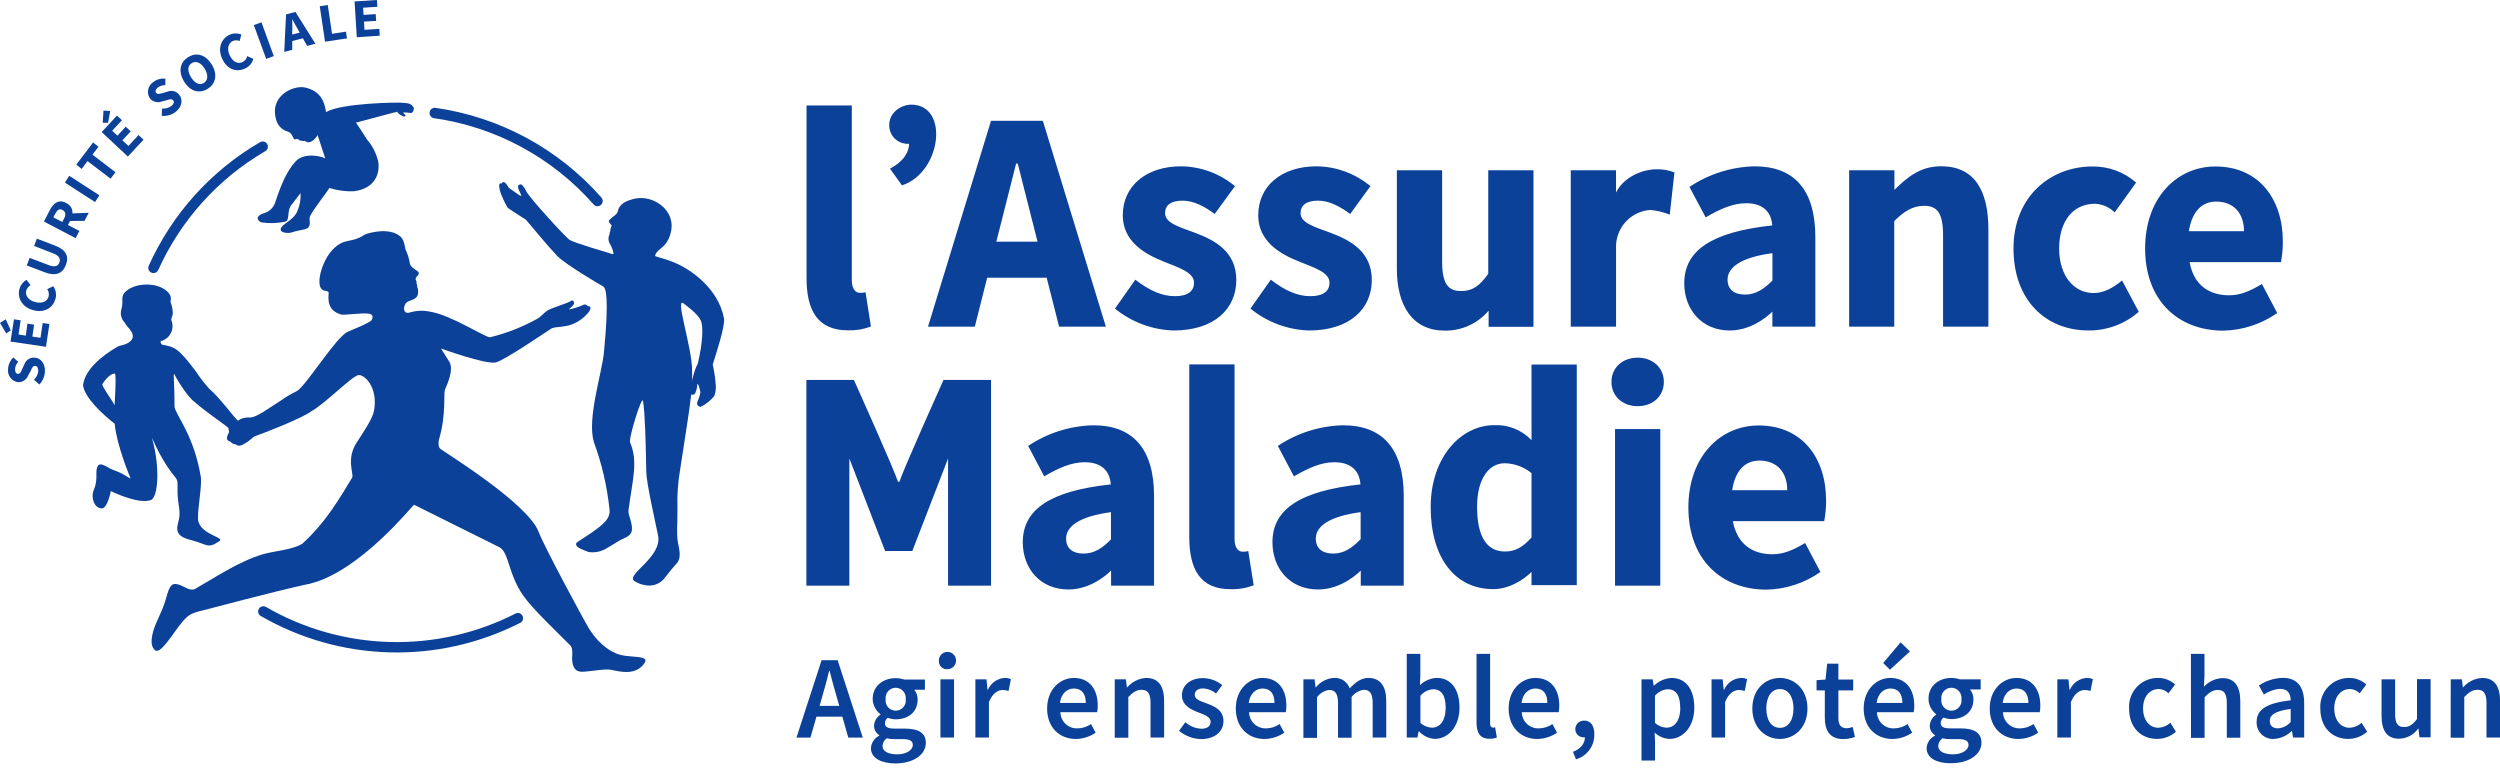 <svg width="149" height="46" viewBox="0 0 149 46" fill="none" xmlns="http://www.w3.org/2000/svg">
<path d="M70.881 32.005V21.718H73.579V32.111C73.579 32.705 73.835 32.882 74.065 32.882C74.177 32.886 74.288 32.873 74.396 32.844L74.719 34.883C74.287 35.052 73.826 35.131 73.363 35.115C71.513 35.133 70.881 33.896 70.881 32.005ZM53.604 28.714C53.845 27.96 56.233 22.644 56.233 22.644H59.067V34.906H56.505V27.327L54.373 32.841H52.754L50.622 27.327V34.906H48.06V22.644H50.894C50.894 22.644 53.282 27.96 53.522 28.714H53.604ZM75.838 32.317C75.838 30.352 77.483 29.259 81.083 28.87C81.029 28.053 80.514 27.549 79.525 27.549C78.757 27.549 78.001 27.878 77.117 28.392L76.159 26.576C77.312 25.806 78.66 25.379 80.045 25.347C82.374 25.347 83.663 26.71 83.663 29.57V34.906H81.101V34.004C81.101 34.004 80.043 35.133 78.562 35.133C76.879 35.133 75.838 33.891 75.838 32.317ZM81.093 32.155V30.524C79.174 30.781 78.421 31.391 78.421 32.098C78.421 32.7 78.826 32.993 79.466 32.993C80.107 32.993 80.601 32.643 81.08 32.147L81.093 32.155ZM60.958 32.317C60.958 30.352 62.6 29.259 66.202 28.87C66.146 28.053 65.633 27.549 64.644 27.549C63.876 27.549 63.107 27.878 62.236 28.392L61.278 26.576C62.431 25.805 63.779 25.378 65.165 25.347C67.491 25.347 68.782 26.71 68.782 29.57V34.906H66.22V34.004C66.22 34.004 65.162 35.133 63.681 35.133C62.003 35.133 60.958 33.891 60.958 32.317ZM66.213 32.155V30.524C64.293 30.781 63.54 31.391 63.54 32.098C63.54 32.7 63.943 32.993 64.586 32.993C65.229 32.993 65.733 32.643 66.213 32.147V32.155ZM91.278 21.726V26.232C90.991 25.931 90.643 25.696 90.258 25.542C89.873 25.388 89.46 25.319 89.046 25.34C87.13 25.34 85.269 27.183 85.269 30.226C85.269 33.268 86.732 35.112 88.995 35.112C90.235 35.112 91.191 34.184 91.278 34.083V34.873H93.975V21.726H91.278ZM89.697 32.87C88.651 32.87 88.034 32.044 88.034 30.213C88.034 28.436 88.803 27.61 89.674 27.61C90.259 27.619 90.825 27.827 91.278 28.199V32.034C90.734 32.646 90.271 32.87 89.697 32.87ZM96.043 22.763C96.043 21.914 96.699 21.317 97.603 21.317C98.508 21.317 99.166 21.914 99.166 22.763C99.166 23.611 98.51 24.208 97.603 24.208C96.697 24.208 96.043 23.604 96.043 22.763ZM96.256 25.573H98.954V34.906H96.256V25.573ZM100.627 30.244C100.627 27.214 102.528 25.358 104.813 25.358C107.406 25.358 108.836 27.289 108.836 29.837C108.837 30.247 108.799 30.656 108.723 31.059H103.276C103.532 32.414 104.424 33.034 105.638 33.034C106.327 33.034 106.919 32.759 107.585 32.363L108.498 34.091C107.549 34.755 106.425 35.121 105.269 35.143C102.576 35.133 100.627 33.333 100.627 30.244ZM106.52 29.215C106.52 28.186 105.941 27.451 104.862 27.451C104.011 27.451 103.419 28.035 103.238 29.215H106.52ZM48.07 16.572V6.285H50.768V16.683C50.768 17.277 51.024 17.454 51.255 17.454C51.366 17.458 51.477 17.446 51.586 17.419L51.908 19.458C51.477 19.624 51.017 19.702 50.556 19.687C48.703 19.697 48.07 18.46 48.07 16.572ZM62.382 16.552L63.123 19.471H65.91L62.154 7.201H59.064L55.308 19.471H58.098L58.836 16.552H62.382ZM59.382 14.402L60.56 9.749H60.658L61.836 14.402H59.382ZM66.453 18.393L67.665 16.67C68.49 17.31 69.254 17.652 70.015 17.652C70.817 17.652 71.165 17.336 71.165 16.848C71.165 16.233 70.263 15.955 69.326 15.577C68.211 15.135 66.917 14.376 66.917 12.833C66.917 11.097 68.296 9.912 70.394 9.912C71.567 9.925 72.701 10.343 73.604 11.095L72.395 12.753C71.749 12.272 71.114 11.959 70.478 11.959C69.781 11.959 69.438 12.236 69.438 12.702C69.438 13.299 70.291 13.527 71.232 13.877C72.385 14.314 73.684 14.98 73.684 16.688C73.684 18.396 72.385 19.697 69.945 19.697C68.671 19.658 67.444 19.2 66.453 18.393ZM74.527 18.393L75.741 16.67C76.563 17.31 77.327 17.652 78.088 17.652C78.892 17.652 79.238 17.336 79.238 16.848C79.238 16.233 78.336 15.955 77.399 15.577C76.284 15.135 74.99 14.376 74.99 12.833C74.99 11.097 76.369 9.912 78.47 9.912C79.642 9.926 80.775 10.343 81.677 11.095L80.471 12.753C79.822 12.272 79.19 11.959 78.554 11.959C77.857 11.959 77.514 12.236 77.514 12.702C77.514 13.299 78.365 13.527 79.307 13.877C80.458 14.314 81.759 14.98 81.759 16.688C81.759 18.396 80.458 19.697 78.019 19.697C76.744 19.658 75.517 19.2 74.527 18.393ZM93.617 10.146H96.315V11.473C96.827 10.444 98.077 10.076 98.713 10.091C99.083 10.076 99.453 10.14 99.797 10.279L99.517 12.794C99.15 12.645 98.762 12.55 98.367 12.514C97.827 12.547 97.318 12.781 96.939 13.169C96.561 13.557 96.339 14.072 96.317 14.615V19.471H93.617V10.146ZM110.209 10.146H112.907V11.316C113.676 10.562 114.444 9.909 115.689 9.909C117.67 9.909 118.508 11.341 118.508 13.674V19.471H115.807V14.031C115.807 12.689 115.454 12.267 114.675 12.267C113.998 12.267 113.489 12.591 112.897 13.175V19.471H110.209V10.146ZM127.849 14.808C127.849 11.781 129.75 9.922 132.036 9.922C134.628 9.922 136.058 11.856 136.058 14.402C136.06 14.812 136.022 15.221 135.945 15.623H130.501C130.744 16.979 131.649 17.599 132.863 17.599C133.552 17.599 134.144 17.323 134.81 16.927L135.722 18.655C134.774 19.32 133.65 19.686 132.494 19.707C129.801 19.697 127.849 17.897 127.849 14.808ZM133.742 13.779C133.742 12.751 133.163 12.015 132.084 12.015C131.234 12.015 130.642 12.602 130.457 13.779H133.742ZM100.381 16.884C100.381 14.916 102.023 13.823 105.625 13.435C105.569 12.617 105.057 12.113 104.068 12.113C103.299 12.113 102.53 12.442 101.659 12.957L100.691 11.141C101.844 10.369 103.192 9.943 104.578 9.912C106.904 9.912 108.195 11.275 108.195 14.134V19.471H105.633V18.571C105.633 18.571 104.575 19.697 103.094 19.697C101.434 19.697 100.381 18.455 100.381 16.884ZM105.636 16.716V15.088C103.717 15.346 102.963 15.958 102.963 16.662C102.963 17.264 103.366 17.557 104.009 17.557C104.652 17.557 105.157 17.208 105.636 16.716ZM54.317 6.236C53.758 6.236 52.997 6.663 52.997 7.455C52.995 7.602 53.022 7.748 53.077 7.884C53.132 8.02 53.213 8.144 53.316 8.248C53.42 8.351 53.542 8.434 53.678 8.489C53.813 8.545 53.958 8.573 54.104 8.572C54.13 8.573 54.157 8.573 54.183 8.572C54.155 9.384 53.415 9.858 53.043 10.05L53.756 11.048C56.11 10.287 56.599 6.252 54.317 6.236ZM88.7 10.146V16.318C88.172 17.053 87.76 17.346 87.081 17.346C86.312 17.346 85.951 16.925 85.951 15.582V10.146H83.253V16.022C83.253 18.231 84.193 19.71 86.112 19.705C86.608 19.712 87.098 19.609 87.549 19.404C88 19.198 88.4 18.895 88.721 18.517V19.478H91.395V10.146H88.7ZM124.775 17.465C123.604 17.465 122.725 16.436 122.725 14.808C122.725 13.18 123.558 12.144 124.854 12.144C125.297 12.161 125.718 12.345 126.033 12.658L127.314 10.881C126.593 10.251 125.666 9.91 124.711 9.922C122.197 9.922 120.004 11.722 120.004 14.808C120.004 17.894 121.928 19.695 124.47 19.695C125.572 19.707 126.64 19.312 127.47 18.584L126.476 16.716C125.935 17.159 125.392 17.465 124.775 17.465ZM48.967 39.348H49.923L51.422 43.962H50.558L49.859 41.505C49.713 41.017 49.577 40.492 49.444 39.986H49.415C49.287 40.5 49.159 41.014 49.008 41.505L48.301 43.962H47.468L48.967 39.348ZM48.355 42.069H50.52V42.712H48.355V42.069ZM51.908 44.586C51.918 44.43 51.969 44.279 52.057 44.148C52.144 44.018 52.264 43.914 52.405 43.846V43.818C52.307 43.757 52.227 43.672 52.172 43.57C52.117 43.469 52.09 43.354 52.093 43.239C52.102 43.109 52.141 42.983 52.208 42.871C52.274 42.759 52.365 42.664 52.474 42.593V42.565C52.334 42.46 52.219 42.324 52.139 42.167C52.058 42.011 52.015 41.838 52.011 41.662C52.011 40.868 52.654 40.418 53.376 40.418C53.551 40.417 53.724 40.446 53.889 40.502H55.124V41.107H54.493C54.624 41.272 54.694 41.477 54.691 41.688C54.691 42.46 54.109 42.871 53.379 42.871C53.219 42.87 53.061 42.838 52.913 42.779C52.86 42.816 52.816 42.865 52.787 42.923C52.758 42.981 52.743 43.045 52.743 43.11C52.743 43.306 52.884 43.424 53.302 43.424H53.917C54.742 43.424 55.18 43.681 55.18 44.28C55.18 44.962 54.465 45.502 53.338 45.502C52.523 45.489 51.908 45.191 51.908 44.586ZM54.404 44.399C54.404 44.142 54.191 44.051 53.794 44.051H53.323C53.165 44.056 53.007 44.04 52.854 44.003C52.778 44.053 52.716 44.121 52.671 44.201C52.627 44.28 52.601 44.369 52.597 44.46C52.597 44.777 52.936 44.959 53.479 44.959C54.022 44.959 54.404 44.697 54.404 44.399ZM53.981 41.662C53.991 41.578 53.982 41.492 53.956 41.411C53.931 41.33 53.888 41.255 53.832 41.192C53.775 41.128 53.706 41.077 53.629 41.043C53.551 41.008 53.468 40.99 53.383 40.99C53.298 40.99 53.214 41.008 53.137 41.043C53.059 41.077 52.99 41.128 52.934 41.192C52.877 41.255 52.835 41.33 52.809 41.411C52.783 41.492 52.775 41.578 52.785 41.662C52.772 41.749 52.778 41.837 52.802 41.92C52.827 42.004 52.868 42.081 52.925 42.147C52.982 42.213 53.052 42.266 53.131 42.302C53.21 42.339 53.296 42.357 53.383 42.357C53.47 42.357 53.555 42.339 53.634 42.302C53.713 42.266 53.783 42.213 53.84 42.147C53.897 42.081 53.939 42.004 53.963 41.92C53.988 41.837 53.994 41.749 53.981 41.662ZM55.959 39.425C55.948 39.322 55.968 39.217 56.017 39.125C56.066 39.034 56.141 38.959 56.233 38.911C56.325 38.864 56.429 38.845 56.532 38.858C56.635 38.871 56.731 38.915 56.809 38.984C56.886 39.053 56.941 39.144 56.966 39.245C56.991 39.346 56.984 39.453 56.948 39.55C56.911 39.647 56.846 39.731 56.761 39.791C56.676 39.85 56.575 39.882 56.471 39.883C56.407 39.89 56.342 39.883 56.28 39.864C56.219 39.844 56.162 39.812 56.114 39.768C56.065 39.725 56.026 39.672 56 39.613C55.973 39.554 55.959 39.49 55.959 39.425ZM56.051 40.49H56.861V43.956H56.051V40.49ZM58.132 40.49H58.795L58.857 41.109H58.88C58.965 40.914 59.101 40.745 59.273 40.621C59.446 40.497 59.649 40.422 59.861 40.405C59.995 40.398 60.128 40.423 60.251 40.477L60.11 41.181C59.995 41.145 59.876 41.126 59.756 41.125C59.482 41.125 59.149 41.315 58.941 41.842V43.956H58.132V40.49ZM62.408 42.226C62.408 41.099 63.176 40.405 63.999 40.405C64.934 40.405 65.426 41.084 65.426 42.051C65.426 42.184 65.414 42.316 65.39 42.447H63.2C63.202 42.578 63.231 42.708 63.284 42.828C63.337 42.948 63.414 43.056 63.509 43.146C63.605 43.236 63.717 43.305 63.84 43.351C63.963 43.397 64.094 43.417 64.224 43.411C64.511 43.406 64.79 43.316 65.026 43.154L65.3 43.668C64.952 43.908 64.54 44.039 64.117 44.044C63.156 44.041 62.408 43.37 62.408 42.226ZM64.714 41.894C64.714 41.359 64.475 41.035 64.004 41.035C63.602 41.035 63.235 41.338 63.176 41.894H64.714ZM66.438 40.49H67.102L67.163 40.96H67.186C67.328 40.796 67.501 40.662 67.696 40.567C67.891 40.471 68.102 40.416 68.319 40.405C69.059 40.405 69.382 40.919 69.382 41.783V43.956H68.572V41.899C68.572 41.328 68.408 41.112 68.034 41.112C67.732 41.112 67.522 41.264 67.248 41.544V43.967H66.438V40.49ZM70.271 43.558L70.647 43.043C70.91 43.281 71.247 43.418 71.601 43.432C71.977 43.432 72.154 43.254 72.154 43.015C72.154 42.724 71.78 42.596 71.411 42.454C70.957 42.285 70.443 42.022 70.443 41.444C70.443 40.865 70.924 40.415 71.698 40.415C72.116 40.421 72.521 40.567 72.846 40.832L72.474 41.331C72.262 41.151 71.996 41.045 71.719 41.03C71.37 41.03 71.206 41.194 71.206 41.413C71.206 41.685 71.555 41.791 71.929 41.927C72.395 42.102 72.918 42.326 72.918 42.974C72.918 43.568 72.449 44.049 71.578 44.049C71.1 44.036 70.64 43.863 70.271 43.558ZM73.653 42.226C73.653 41.099 74.421 40.405 75.244 40.405C76.177 40.405 76.668 41.084 76.668 42.051C76.669 42.183 76.658 42.316 76.635 42.447H74.442C74.445 42.578 74.474 42.707 74.527 42.827C74.581 42.947 74.657 43.055 74.753 43.145C74.848 43.235 74.96 43.304 75.083 43.35C75.206 43.396 75.336 43.417 75.467 43.411C75.753 43.406 76.031 43.317 76.266 43.154L76.543 43.668C76.194 43.908 75.782 44.039 75.359 44.044C74.401 44.041 73.653 43.37 73.653 42.226ZM75.959 41.894C75.959 41.359 75.723 41.035 75.252 41.035C74.849 41.035 74.496 41.338 74.424 41.894H75.959ZM77.683 40.49H78.347L78.408 40.963H78.431C78.559 40.801 78.72 40.668 78.902 40.572C79.084 40.476 79.284 40.419 79.489 40.405C79.694 40.388 79.899 40.44 80.072 40.553C80.244 40.665 80.375 40.832 80.442 41.027C80.773 40.675 81.116 40.405 81.554 40.405C82.282 40.405 82.62 40.919 82.62 41.783V43.956H81.811V41.899C81.811 41.328 81.641 41.112 81.278 41.112C81.135 41.132 80.997 41.18 80.873 41.254C80.748 41.328 80.641 41.427 80.555 41.544V43.967H79.746V41.909C79.746 41.338 79.576 41.122 79.215 41.122C79.072 41.142 78.934 41.19 78.81 41.264C78.686 41.339 78.578 41.437 78.493 41.554V43.977H77.683V40.49ZM84.578 43.591H84.549L84.48 43.956H83.842V38.972H84.652V40.258L84.629 40.834C84.899 40.576 85.253 40.423 85.626 40.402C86.489 40.402 86.986 41.097 86.986 42.164C86.986 43.352 86.281 44.039 85.513 44.039C85.155 44.016 84.82 43.856 84.578 43.591ZM86.161 42.179C86.161 41.487 85.936 41.079 85.41 41.079C85.265 41.089 85.124 41.129 84.994 41.195C84.865 41.262 84.75 41.355 84.657 41.467V43.082C84.845 43.258 85.09 43.361 85.346 43.37C85.808 43.37 86.161 42.964 86.161 42.177V42.179ZM88.001 43.064V38.972H88.81V43.108C88.81 43.306 88.9 43.365 88.984 43.365C89.027 43.366 89.069 43.361 89.11 43.349L89.213 43.956C89.076 44.008 88.931 44.033 88.785 44.028C88.211 44.041 88.001 43.668 88.001 43.064ZM89.915 42.226C89.915 41.099 90.683 40.405 91.506 40.405C92.441 40.405 92.933 41.084 92.933 42.051C92.933 42.184 92.921 42.316 92.897 42.447H90.699C90.701 42.578 90.73 42.708 90.783 42.828C90.836 42.948 90.913 43.056 91.008 43.146C91.104 43.236 91.216 43.305 91.339 43.351C91.462 43.397 91.593 43.417 91.723 43.411C92.01 43.406 92.289 43.316 92.525 43.154L92.799 43.668C92.451 43.908 92.039 44.039 91.616 44.044C90.663 44.041 89.915 43.37 89.915 42.226ZM92.221 41.894C92.221 41.359 91.985 41.035 91.513 41.035C91.111 41.035 90.745 41.338 90.686 41.894H92.221ZM94.426 42.948C94.358 42.944 94.29 42.954 94.225 42.978C94.161 43.001 94.102 43.037 94.051 43.083C94.001 43.13 93.96 43.186 93.932 43.248C93.903 43.311 93.888 43.379 93.886 43.447C93.885 43.514 93.898 43.581 93.924 43.643C93.949 43.705 93.987 43.761 94.035 43.807C94.083 43.854 94.14 43.89 94.203 43.914C94.265 43.938 94.332 43.949 94.398 43.946H94.46C94.46 44.316 94.204 44.633 93.75 44.808L93.927 45.255C94.244 45.165 94.523 44.973 94.721 44.708C94.919 44.443 95.024 44.12 95.021 43.789C95.031 43.254 94.811 42.948 94.426 42.948ZM97.834 40.49H98.498L98.559 40.86H98.582C98.865 40.59 99.233 40.429 99.622 40.405C100.486 40.405 100.98 41.099 100.98 42.169C100.98 43.355 100.273 44.041 99.507 44.041C99.175 44.026 98.859 43.891 98.618 43.661L98.641 44.234V45.327H97.832L97.834 40.49ZM100.14 42.179C100.14 41.487 99.915 41.079 99.389 41.079C99.244 41.09 99.103 41.13 98.974 41.196C98.844 41.263 98.729 41.355 98.636 41.467V43.082C98.825 43.258 99.07 43.36 99.328 43.37C99.797 43.37 100.148 42.964 100.148 42.177L100.14 42.179ZM102.008 40.49H102.671L102.733 41.109H102.756C102.841 40.914 102.977 40.745 103.15 40.621C103.323 40.498 103.525 40.423 103.737 40.405C103.871 40.398 104.004 40.423 104.127 40.477L103.986 41.181C103.871 41.145 103.752 41.126 103.632 41.125C103.358 41.125 103.025 41.315 102.817 41.842V43.956H102.008V40.49ZM104.439 42.226C104.439 41.071 105.221 40.405 106.081 40.405C106.942 40.405 107.724 41.071 107.724 42.226C107.724 43.38 106.942 44.041 106.081 44.041C105.221 44.041 104.439 43.375 104.439 42.226ZM106.891 42.226C106.891 41.531 106.586 41.068 106.081 41.068C105.577 41.068 105.272 41.531 105.272 42.226C105.272 42.92 105.574 43.378 106.081 43.378C106.589 43.378 106.891 42.92 106.891 42.226ZM108.759 42.789V41.148H108.267V40.538L108.802 40.5L108.897 39.556H109.568V40.5H110.45V41.148H109.568V42.797C109.568 43.205 109.727 43.403 110.058 43.403C110.182 43.398 110.304 43.372 110.419 43.326L110.555 43.923C110.329 44.005 110.091 44.048 109.85 44.051C109.054 44.041 108.759 43.535 108.759 42.789ZM111.075 42.226C111.075 41.099 111.844 40.405 112.666 40.405C113.599 40.405 114.091 41.084 114.091 42.051C114.092 42.184 114.08 42.316 114.055 42.447H111.864C111.867 42.578 111.896 42.708 111.949 42.828C112.002 42.948 112.079 43.056 112.174 43.146C112.27 43.236 112.382 43.305 112.505 43.351C112.628 43.397 112.758 43.417 112.889 43.411C113.176 43.406 113.455 43.317 113.691 43.154L113.968 43.668C113.619 43.908 113.207 44.039 112.784 44.044C111.823 44.041 111.075 43.37 111.075 42.226ZM113.381 41.894C113.381 41.359 113.145 41.035 112.671 41.035C112.272 41.035 111.915 41.338 111.846 41.894H113.381ZM112.238 39.515L113.276 38.283L113.834 38.823L112.643 39.916L112.238 39.515ZM114.826 44.586C114.836 44.43 114.888 44.278 114.976 44.148C115.064 44.018 115.184 43.914 115.326 43.846V43.818C115.227 43.757 115.146 43.672 115.091 43.571C115.036 43.469 115.009 43.354 115.013 43.239C115.022 43.109 115.062 42.983 115.128 42.871C115.194 42.759 115.285 42.664 115.395 42.593V42.565C115.254 42.458 115.139 42.319 115.06 42.161C114.981 42.002 114.94 41.827 114.939 41.65C114.939 40.855 115.579 40.405 116.302 40.405C116.476 40.405 116.649 40.434 116.814 40.49H118.049V41.094H117.419C117.549 41.259 117.619 41.464 117.616 41.675C117.616 42.447 117.034 42.858 116.302 42.858C116.142 42.856 115.984 42.825 115.835 42.766C115.783 42.803 115.74 42.853 115.711 42.911C115.681 42.969 115.666 43.033 115.666 43.097C115.666 43.293 115.807 43.411 116.227 43.411H116.832C117.657 43.411 118.095 43.668 118.095 44.267C118.095 44.949 117.38 45.489 116.253 45.489C115.441 45.489 114.826 45.191 114.826 44.586ZM117.324 44.399C117.324 44.142 117.109 44.051 116.714 44.051H116.24C116.083 44.056 115.927 44.039 115.774 44.003C115.698 44.053 115.636 44.121 115.591 44.201C115.547 44.28 115.522 44.369 115.518 44.46C115.518 44.777 115.856 44.959 116.396 44.959C116.937 44.959 117.324 44.697 117.324 44.399ZM116.901 41.662C116.911 41.578 116.902 41.492 116.877 41.411C116.851 41.33 116.809 41.255 116.752 41.192C116.696 41.128 116.626 41.077 116.549 41.043C116.472 41.008 116.388 40.99 116.303 40.99C116.218 40.99 116.134 41.008 116.057 41.043C115.98 41.077 115.91 41.128 115.854 41.192C115.797 41.255 115.755 41.33 115.729 41.411C115.704 41.492 115.695 41.578 115.705 41.662C115.692 41.749 115.698 41.837 115.722 41.92C115.747 42.004 115.789 42.081 115.845 42.147C115.902 42.213 115.972 42.266 116.051 42.302C116.13 42.339 116.216 42.357 116.303 42.357C116.39 42.357 116.476 42.339 116.555 42.302C116.634 42.266 116.704 42.213 116.761 42.147C116.817 42.081 116.859 42.004 116.884 41.92C116.908 41.837 116.914 41.749 116.901 41.662ZM118.587 42.226C118.587 41.099 119.356 40.405 120.178 40.405C121.111 40.405 121.603 41.084 121.603 42.051C121.604 42.183 121.593 42.316 121.569 42.447H119.376C119.379 42.578 119.408 42.707 119.462 42.827C119.515 42.947 119.592 43.055 119.687 43.145C119.782 43.235 119.895 43.304 120.017 43.35C120.14 43.396 120.27 43.417 120.401 43.411C120.687 43.406 120.965 43.317 121.2 43.154L121.477 43.668C121.128 43.908 120.716 44.039 120.293 44.044C119.335 44.041 118.587 43.37 118.587 42.226ZM120.893 41.894C120.893 41.359 120.657 41.035 120.186 41.035C119.784 41.035 119.43 41.338 119.358 41.894H120.893ZM122.617 40.49H123.281L123.342 41.109H123.365C123.451 40.914 123.587 40.745 123.759 40.621C123.932 40.498 124.135 40.423 124.347 40.405C124.48 40.398 124.614 40.423 124.736 40.477L124.595 41.181C124.481 41.145 124.362 41.126 124.242 41.125C123.968 41.125 123.634 41.315 123.427 41.842V43.956H122.617V40.49ZM126.893 42.226C126.879 41.989 126.913 41.753 126.993 41.531C127.074 41.309 127.2 41.105 127.362 40.934C127.525 40.763 127.721 40.628 127.939 40.537C128.156 40.446 128.39 40.401 128.625 40.405C128.999 40.402 129.36 40.542 129.635 40.796L129.24 41.323C129.09 41.167 128.885 41.075 128.669 41.066C128.11 41.066 127.726 41.529 127.726 42.223C127.726 42.917 128.105 43.375 128.643 43.375C128.908 43.362 129.16 43.257 129.356 43.077L129.686 43.612C129.375 43.887 128.974 44.039 128.559 44.039C127.616 44.041 126.893 43.375 126.893 42.226ZM130.578 38.972H131.387V40.258L131.354 40.929C131.64 40.618 132.037 40.433 132.458 40.415C133.199 40.415 133.522 40.929 133.522 41.794V43.967H132.717V41.909C132.717 41.338 132.556 41.122 132.182 41.122C131.877 41.122 131.669 41.274 131.393 41.554V43.977H130.583L130.578 38.972ZM134.495 43.025C134.495 42.282 135.108 41.896 136.524 41.739C136.524 41.367 136.366 41.055 135.899 41.055C135.55 41.078 135.214 41.196 134.928 41.398L134.631 40.855C135.051 40.573 135.542 40.415 136.048 40.4C136.911 40.4 137.329 40.934 137.329 41.899V43.956H136.665L136.604 43.573H136.581C136.292 43.854 135.912 44.021 135.51 44.041C135.375 44.048 135.24 44.026 135.115 43.977C134.989 43.929 134.874 43.854 134.779 43.758C134.683 43.663 134.609 43.548 134.56 43.422C134.511 43.296 134.489 43.161 134.495 43.025ZM136.524 43.025V42.254C135.589 42.372 135.277 42.619 135.277 42.969C135.277 43.275 135.484 43.409 135.774 43.409C135.918 43.398 136.058 43.359 136.187 43.294C136.316 43.228 136.431 43.138 136.524 43.028V43.025ZM138.29 42.226C138.275 41.989 138.309 41.753 138.389 41.531C138.47 41.309 138.596 41.105 138.759 40.934C138.921 40.763 139.117 40.628 139.335 40.537C139.552 40.446 139.786 40.401 140.022 40.405C140.395 40.402 140.756 40.542 141.031 40.796L140.637 41.323C140.485 41.167 140.28 41.075 140.063 41.066C139.507 41.066 139.122 41.529 139.122 42.223C139.122 42.917 139.502 43.375 140.037 43.375C140.303 43.362 140.555 43.257 140.752 43.077L141.08 43.612C140.769 43.887 140.369 44.039 139.955 44.039C139.012 44.041 138.29 43.375 138.29 42.226ZM141.941 42.663V40.49H142.75V42.56C142.75 43.128 142.912 43.331 143.286 43.331C143.591 43.331 143.798 43.19 144.054 42.85V40.477H144.864V43.944H144.2L144.139 43.429H144.116C143.99 43.609 143.824 43.756 143.63 43.86C143.437 43.963 143.223 44.02 143.004 44.026C142.258 44.041 141.941 43.537 141.941 42.663ZM146.063 40.49H146.727L146.788 40.96H146.809C146.95 40.796 147.124 40.661 147.318 40.566C147.513 40.471 147.725 40.416 147.941 40.405C148.679 40.405 149.004 40.919 149.004 41.783V43.956H148.195V41.899C148.195 41.328 148.031 41.112 147.657 41.112C147.354 41.112 147.144 41.264 146.87 41.544V43.967H146.061L146.063 40.49ZM2.342 22.917L2.024 22.631C2.168 22.496 2.259 22.314 2.28 22.117C2.28 21.916 2.214 21.814 2.088 21.808C1.963 21.803 1.906 21.922 1.832 22.104L1.681 22.374C1.635 22.496 1.553 22.6 1.445 22.672C1.338 22.745 1.211 22.782 1.081 22.778C0.99 22.767 0.901 22.737 0.821 22.691C0.741 22.645 0.671 22.583 0.615 22.509C0.559 22.435 0.519 22.351 0.496 22.261C0.473 22.171 0.468 22.078 0.482 21.986C0.493 21.727 0.605 21.483 0.794 21.307L1.086 21.564C0.974 21.683 0.907 21.838 0.897 22.001C0.897 22.169 0.953 22.276 1.076 22.282C1.199 22.287 1.261 22.151 1.332 21.968L1.455 21.711C1.497 21.587 1.579 21.482 1.688 21.41C1.796 21.338 1.925 21.305 2.055 21.315C2.408 21.33 2.7 21.641 2.677 22.151C2.663 22.439 2.543 22.711 2.342 22.917ZM0.369 19.867L0 19.244L0.343 19.031L0.641 19.692L0.369 19.867ZM0.625 20.358L0.833 19.031L1.232 19.09L1.104 19.936L1.537 20.003L1.635 19.288L2.034 19.35L1.929 20.06L2.413 20.132L2.544 19.252L2.944 19.311L2.741 20.669L0.625 20.358ZM1.991 18.488C1.304 18.313 1.025 17.745 1.156 17.231C1.187 17.114 1.241 17.005 1.314 16.91C1.388 16.815 1.479 16.735 1.583 16.675L1.819 16.999C1.757 17.034 1.703 17.08 1.659 17.136C1.615 17.191 1.582 17.255 1.563 17.323C1.491 17.606 1.683 17.897 2.096 18.002C2.508 18.108 2.818 17.977 2.895 17.673C2.913 17.598 2.916 17.52 2.903 17.444C2.89 17.368 2.861 17.295 2.818 17.231L3.174 17.058C3.251 17.166 3.302 17.288 3.325 17.418C3.348 17.547 3.342 17.68 3.308 17.807C3.162 18.321 2.685 18.668 1.991 18.488ZM2.665 16.228L1.596 15.821L1.765 15.369L2.882 15.793C3.272 15.942 3.454 15.87 3.538 15.646C3.623 15.423 3.538 15.24 3.146 15.091L2.032 14.659L2.196 14.222L3.267 14.631C3.935 14.888 4.122 15.268 3.928 15.785C3.733 16.302 3.331 16.482 2.665 16.228ZM2.618 13.203L2.972 12.519C3.182 12.118 3.484 11.858 3.941 12.095C4.397 12.332 4.391 12.748 4.184 13.152L4.051 13.409L4.732 13.764L4.509 14.194L2.618 13.203ZM3.825 13.011C3.943 12.784 3.91 12.612 3.723 12.514C3.536 12.416 3.41 12.514 3.295 12.733L3.18 12.951L3.712 13.229L3.825 13.011ZM4.03 13.17L3.91 12.733L5.291 12.681L5.035 13.162L4.03 13.17ZM3.871 10.884L4.128 10.477L5.921 11.637L5.665 12.043L3.871 10.884ZM5.216 9.6L4.868 10.068L4.548 9.811L5.55 8.489L5.872 8.747L5.509 9.215L6.882 10.266L6.59 10.65L5.216 9.6ZM6.062 7.87L6.971 6.89L7.269 7.165L6.687 7.792L7 8.086L7.494 7.551L7.791 7.828L7.294 8.363L7.656 8.698L8.258 8.047L8.555 8.325L7.622 9.33L6.062 7.87ZM6.121 7.314L6.167 6.591L6.567 6.617L6.441 7.322L6.121 7.314ZM9.639 6.903L9.657 6.471C9.851 6.486 10.044 6.434 10.205 6.324C10.366 6.2 10.395 6.067 10.318 5.977C10.241 5.887 10.113 5.912 9.918 5.977L9.628 6.054C9.506 6.098 9.374 6.103 9.249 6.068C9.124 6.033 9.013 5.96 8.931 5.858C8.881 5.781 8.846 5.694 8.829 5.603C8.812 5.512 8.814 5.419 8.833 5.328C8.853 5.238 8.89 5.152 8.943 5.076C8.996 5 9.064 4.936 9.142 4.886C9.345 4.73 9.602 4.659 9.856 4.688V5.077C9.694 5.069 9.535 5.119 9.405 5.218C9.275 5.318 9.234 5.439 9.308 5.537C9.382 5.635 9.526 5.591 9.718 5.537L10 5.457C10.121 5.409 10.254 5.402 10.379 5.439C10.504 5.475 10.613 5.552 10.689 5.658C10.907 5.938 10.861 6.363 10.461 6.674C10.226 6.851 9.932 6.933 9.639 6.903ZM10.966 4.848C10.605 4.249 10.735 3.701 11.222 3.402C11.709 3.104 12.247 3.248 12.618 3.842C12.99 4.436 12.857 5.005 12.362 5.303C11.868 5.601 11.325 5.447 10.966 4.848ZM12.201 4.099C11.98 3.732 11.688 3.611 11.432 3.76C11.176 3.909 11.155 4.223 11.378 4.591C11.601 4.958 11.891 5.105 12.147 4.945C12.403 4.786 12.421 4.467 12.201 4.099ZM13.246 3.51C12.946 2.868 13.197 2.297 13.687 2.068C13.796 2.019 13.915 1.993 14.034 1.992C14.154 1.99 14.273 2.012 14.384 2.057L14.284 2.446C14.219 2.417 14.149 2.402 14.078 2.402C14.007 2.402 13.936 2.417 13.871 2.446C13.615 2.569 13.505 2.901 13.687 3.289C13.869 3.678 14.163 3.834 14.455 3.701C14.525 3.665 14.587 3.614 14.636 3.553C14.685 3.491 14.72 3.42 14.74 3.343L15.098 3.51C15.064 3.637 15.001 3.754 14.916 3.853C14.83 3.952 14.724 4.031 14.604 4.084C14.115 4.313 13.548 4.164 13.246 3.51ZM15.129 1.497L15.583 1.33L16.318 3.343L15.865 3.51L15.129 1.497ZM17.048 0.859L17.607 0.71L18.798 2.605L18.306 2.736L17.761 1.762C17.648 1.571 17.527 1.34 17.417 1.139C17.417 1.373 17.433 1.628 17.417 1.852V2.97L16.941 3.096L17.048 0.859ZM17.148 2.129L18.14 1.872L18.235 2.235L17.243 2.492L17.148 2.129ZM19.057 0.373L19.534 0.298L19.79 2.014L20.62 1.888L20.681 2.289L19.372 2.487L19.057 0.373ZM21.132 0.085L22.465 0L22.49 0.404L21.64 0.46L21.668 0.887L22.393 0.841L22.418 1.247L21.693 1.286L21.724 1.777L22.608 1.72L22.634 2.127L21.265 2.222L21.132 0.085ZM24.622 6.36C24.581 6.301 24.527 6.251 24.465 6.215C24.402 6.179 24.332 6.157 24.261 6.152L24.022 6.128C23.856 6.082 20.274 6.141 19.434 6.684C19.344 6.113 19.149 5.424 18.168 5.213C17.476 5.066 15.985 5.727 16.485 7.221C16.529 7.345 16.597 7.458 16.685 7.554C16.773 7.651 16.879 7.729 16.997 7.785C17.125 7.852 17.328 7.821 17.479 8.212C17.522 8.327 17.607 8.314 17.681 8.291C17.755 8.268 17.75 8.278 17.84 8.353C17.857 8.369 17.878 8.38 17.9 8.384C17.923 8.389 17.947 8.386 17.968 8.376C17.979 8.387 17.992 8.395 18.006 8.4C18.02 8.405 18.035 8.408 18.05 8.407C18.086 8.407 18.168 8.381 18.188 8.407C18.473 8.636 18.803 8.276 18.929 8.05L19.387 9.446C19.277 9.351 18.15 9.024 17.609 9.631C17.138 10.146 16.795 10.863 16.398 12.079C16.344 12.235 16.253 12.375 16.131 12.486C16.01 12.597 15.863 12.676 15.703 12.715C15.088 12.941 15.447 13.229 15.603 13.257C16.082 13.326 16.569 13.306 17.041 13.201C17.269 13.088 17.099 12.56 17.353 12.234L17.914 11.506C17.934 11.882 17.866 12.257 17.714 12.602C17.53 13.054 16.969 13.293 16.802 13.509C16.508 13.89 17.184 13.921 17.363 13.859C17.812 13.705 18.132 13.713 18.319 13.602C18.575 13.453 18.393 13.049 18.478 12.884C18.709 12.427 19.503 11.426 19.592 11.267C19.605 11.246 19.616 11.225 19.626 11.203C20.092 11.349 20.58 11.416 21.068 11.401C22.377 11.244 22.669 10.315 22.536 9.6C22.421 9.124 22.194 8.683 21.873 8.314C21.522 7.754 21.327 7.458 21.212 7.309C21.588 7.219 23.671 6.643 23.679 6.661C23.758 6.831 23.935 6.869 23.997 6.918C24.133 6.993 24.209 6.877 24.155 6.843C24.099 6.811 24.055 6.761 24.027 6.702C24.179 6.7 24.331 6.712 24.481 6.735C24.627 6.756 24.724 6.429 24.622 6.36Z" fill="#0C419A"/>
<path fill-rule="evenodd" clip-rule="evenodd" d="M43.149 18.972C42.813 17.172 41.138 16.053 40.274 15.685C39.968 15.55 39.652 15.44 39.329 15.356L39.042 15.261C39.103 14.87 39.554 14.839 39.826 14.281C40.594 12.697 39.016 11.581 37.848 11.838C37.297 11.961 36.913 12.159 36.823 12.581C36.777 12.81 36.6 12.818 36.311 13.121C36.218 13.219 36.423 13.378 36.457 13.445C36.457 13.463 36.405 13.548 36.385 13.643C36.364 13.738 36.385 13.723 36.385 13.736C36.347 13.804 36.328 13.881 36.329 13.959C36.286 14.043 36.264 14.136 36.264 14.231C36.264 14.325 36.286 14.418 36.329 14.502C36.446 14.683 36.527 14.886 36.567 15.099C36.567 15.148 36.567 15.173 36.352 15.099C36.298 15.083 34.184 14.458 33.948 14.299C33.713 14.139 31.591 11.84 31.361 11.393C31.235 11.136 31.104 10.984 31.035 10.989C30.541 11.02 31.394 11.915 30.915 11.609C30.792 11.529 30.423 11.269 30.402 11.249C30.31 11.174 30.333 11.21 30.267 11.102C30.227 11.022 30.172 10.95 30.105 10.891C30.051 10.853 30.018 10.842 29.98 10.853C29.941 10.863 29.916 10.927 29.898 10.932C29.87 10.929 29.841 10.929 29.813 10.932C29.69 10.963 29.782 11.28 29.813 11.426C29.932 11.76 30.081 12.082 30.259 12.388C30.794 12.758 31.322 13.07 31.34 13.09C31.917 13.761 32.593 14.602 33.198 15.24C33.679 15.755 35.878 17.04 35.952 17.074C36.095 17.161 36.323 17.632 35.995 21.001C35.873 22.269 34.971 24.964 35.398 26.358C35.87 27.644 36.182 28.984 36.326 30.347C36.398 30.899 35.97 31.234 35.358 31.679C35.119 31.854 34.448 32.27 34.379 32.332C34.266 32.435 34.379 32.589 34.517 32.661C34.699 32.756 34.889 32.836 35.083 32.9C35.443 32.954 35.81 32.882 36.124 32.697C36.569 32.44 36.61 32.404 36.872 32.245C37.174 32.062 37.538 32.003 37.64 31.694C37.766 31.283 37.42 30.694 37.456 30.426C37.712 28.497 38.038 27.543 37.553 26.36C37.456 26.124 38.255 23.547 38.322 23.894C38.445 24.573 38.493 26.592 38.517 28.094C38.517 28.75 39.052 31.08 39.221 31.915C39.477 33.201 37.312 34.23 37.789 34.616C37.983 34.748 38.203 34.836 38.435 34.873C38.664 34.925 38.904 34.907 39.123 34.82C39.342 34.734 39.53 34.583 39.662 34.387C40.123 33.811 39.982 33.97 40.346 33.559C40.661 33.204 40.436 32.592 40.395 32.273C40.313 31.617 40.382 31.445 40.377 30.267C40.352 29.511 40.404 28.754 40.533 28.009C40.874 25.751 41.084 24.524 41.189 23.565V23.511C41.189 23.511 41.353 23.57 41.425 23.452C41.503 23.291 41.547 23.116 41.555 22.937C41.583 22.811 41.635 22.973 41.635 22.973C41.687 23.105 41.724 23.242 41.745 23.382C41.709 23.574 41.649 23.761 41.566 23.938C41.478 24.195 41.699 24.231 41.755 24.252C42.071 24.096 42.35 23.874 42.572 23.601C42.64 23.412 42.672 23.212 42.665 23.012C42.635 22.579 42.573 22.15 42.48 21.726C42.685 21.06 43.231 19.422 43.149 18.972ZM41.612 21.574C41.54 21.896 41.519 21.59 41.217 22.78L41.25 22.611V22.096C41.25 20.62 40.126 17.467 40.807 18.139C40.807 18.139 41.627 18.712 41.786 19.149C41.919 19.496 41.873 20.44 41.612 21.574Z" fill="#0C419A"/>
<path d="M14.202 25.098C13.946 24.877 13.062 23.66 12.483 23.182C12.191 22.86 11.924 22.517 11.686 22.153C10.638 20.751 10.405 20.672 9.677 20.548C9.529 20.448 9.577 20.332 9.593 20.327C9.718 20.295 9.835 20.237 9.937 20.156C10.038 20.075 10.121 19.974 10.181 19.858C10.24 19.743 10.274 19.616 10.281 19.486C10.288 19.356 10.267 19.227 10.22 19.105C10.177 18.923 10.3 18.848 10.297 18.674C10.294 18.436 10.247 18.202 10.159 17.982C10.188 17.899 10.195 17.81 10.181 17.724C10.166 17.637 10.129 17.556 10.074 17.488C9.562 16.84 8.281 16.809 7.622 17.269C7.09 17.64 7.402 17.897 7.236 18.421C7.192 18.566 7.189 18.72 7.227 18.865C7.266 19.011 7.344 19.143 7.453 19.247C7.479 19.422 8.004 19.761 7.902 20.132C7.799 20.502 7.174 20.595 7.189 20.595C7.123 20.61 7.06 20.634 7 20.667C6.021 21.227 5.073 22.043 4.95 22.94C5.004 23.663 6.119 24.704 6.836 25.255C6.941 26.486 7.72 28.372 7.756 28.446C7.861 28.672 7.535 28.276 6.751 28.009C6.37 27.88 5.867 27.358 5.76 27.97C5.714 28.227 5.824 28.67 5.583 29.22C5.401 29.639 5.614 30.311 6.075 30.298C6.408 30.298 6.605 29.269 6.605 29.269C6.605 29.269 8.217 30.074 8.986 29.807C9.434 29.65 9.536 27.847 9.093 26.24C8.937 25.676 9.383 27.158 10.459 28.462C10.697 28.75 10.487 28.976 10.643 30.048C10.687 30.276 10.705 30.508 10.697 30.74C10.666 31.255 10.172 31.874 11.302 32.165C12.431 32.456 12.36 32.733 13.082 32.247C13.405 32.029 12.088 31.895 11.832 31.113C11.817 31.057 11.807 31.001 11.801 30.943C11.771 30.326 12.057 28.886 11.965 28.402C11.555 25.959 10.533 24.83 10.402 24.259C10.402 22.554 10.279 22.019 10.441 22.402C10.658 22.798 10.905 23.175 11.181 23.532C11.22 23.58 11.266 23.632 11.315 23.686C11.405 23.795 11.509 23.893 11.622 23.979C12.332 24.601 13.461 25.345 13.613 25.507C13.613 25.507 13.697 26.258 14.005 26.203C14.312 26.149 15.637 25.558 15.611 25.409C15.557 25.131 14.248 25.139 14.202 25.098ZM6.828 24.151C6.623 23.755 6.06 23.02 6.101 22.899C6.413 22.384 6.749 22.235 6.849 22.269C6.949 22.302 6.828 24.151 6.828 24.151Z" fill="#0C419A"/>
<path d="M36.664 38.918C36.605 38.887 35.808 38.592 35.104 37.46C34.789 36.946 32.421 32.551 32.098 31.692C31.458 29.992 26.462 26.934 26.252 26.756C26.103 26.636 26.121 26.34 26.177 26.147C26.598 24.717 26.433 23.436 26.513 23.244C26.718 22.757 27.025 22.05 26.797 21.59L26.285 20.772C26.285 20.772 28.927 21.731 29.539 21.603C30.067 21.489 32.726 19.656 32.87 19.576C33.239 19.388 34.122 19.666 35.017 18.689C35.352 18.321 35.109 18.195 35.047 18.259C35.017 18.208 34.968 18.171 34.91 18.155C34.853 18.14 34.792 18.148 34.74 18.177C34.527 18.298 33.792 18.511 33.928 18.411C34.461 18.01 34.092 17.897 34.092 17.897C33.858 18.09 32.798 18.36 32.593 18.529C32.337 18.727 32.191 18.897 32.08 18.967C31.179 19.474 30.213 19.856 29.208 20.101C28.983 20.152 26.874 18.769 25.655 18.581C25.241 18.486 24.81 18.503 24.404 18.63C23.969 18.753 24.002 18.115 24.325 17.969C24.494 17.889 24.776 17.838 24.881 17.622C24.914 17.536 24.929 17.445 24.925 17.353C24.922 17.262 24.9 17.172 24.86 17.089C24.868 17.065 24.87 17.038 24.867 17.013C24.864 16.987 24.856 16.962 24.843 16.94C24.812 16.866 24.817 16.904 24.827 16.829C24.837 16.755 24.794 16.732 24.776 16.67C24.767 16.622 24.773 16.573 24.794 16.529C25.05 16.313 24.94 16.212 24.907 16.181C24.853 16.115 24.458 15.945 24.425 15.688C24.379 15.403 24.293 15.127 24.169 14.867C24.143 14.79 24.099 14.312 23.889 14.119C23.633 13.885 23.093 13.604 21.927 13.913C21.553 14.016 21.622 14.196 20.684 14.371C19.564 14.579 18.947 16.251 19.047 16.943C19.129 17.503 19.608 17.231 19.588 17.48C19.557 17.869 19.516 18.509 20.336 18.748C20.512 18.799 21.586 18.627 21.993 18.699C21.993 18.699 22.326 18.727 22.16 19.062C22.078 19.226 21.002 19.653 20.738 19.767C20.031 20.06 18.225 23.035 17.679 23.316C17.36 23.468 17.055 23.648 16.767 23.853C16.024 24.321 15.299 24.882 14.899 24.882C14.366 24.848 13.933 25.105 13.577 25.91C13.472 26.147 13.533 26.268 13.726 26.317C13.765 26.367 13.816 26.408 13.873 26.437C13.93 26.466 13.992 26.483 14.056 26.486C14.215 26.636 14.394 26.541 14.53 26.468C14.948 26.24 15.042 26.059 15.206 25.993C15.614 25.859 18.025 24.925 18.56 24.509C19.375 24.061 21.015 22.372 21.378 22.354C21.712 22.323 22.547 23.063 22.291 24.488C22.201 24.974 21.596 25.851 21.266 26.363C20.6 27.376 21.115 28.261 20.984 28.474C20.295 29.603 19.447 31.113 18.017 32.404C17.461 32.767 16.288 32.849 15.668 33.032C14.243 33.451 12.726 34.477 11.643 35.089C11.284 35.289 10.941 34.858 10.49 34.806C10.039 34.755 10 35.439 9.77 36.059C9.698 36.249 9.667 36.339 9.324 37.103C9.188 37.401 8.832 38.322 9.191 38.702C9.519 39.16 10.297 37.725 10.899 37.026C11.22 36.655 11.412 36.534 12.106 36.375C12.547 36.272 16.039 35.32 18.345 34.814C18.401 34.814 18.463 34.791 18.529 34.773C21.524 34.001 24.63 30.066 24.678 30.084L29.764 32.615C30.277 32.893 30.277 33.888 30.889 35.02C31.253 35.704 31.788 36.305 33.964 38.443C34.243 38.718 34.012 39.173 34.14 39.597C34.269 40.022 34.489 40.06 34.896 40.027C35.304 39.993 35.616 39.934 35.995 39.908C36.48 39.88 36.349 39.932 36.915 40.016C37.189 40.058 37.817 40.148 38.26 39.705C39.047 38.908 37.407 39.309 36.664 38.918Z" fill="#0C419A"/>
<path d="M31.142 36.704C31.125 36.667 31.099 36.635 31.069 36.608C31.038 36.581 31.002 36.561 30.964 36.548C30.925 36.535 30.884 36.531 30.844 36.534C30.803 36.537 30.764 36.549 30.727 36.568C28.414 37.747 25.843 38.33 23.249 38.263C20.655 38.196 18.118 37.482 15.867 36.184C15.832 36.161 15.792 36.145 15.751 36.137C15.709 36.13 15.666 36.13 15.625 36.14C15.584 36.15 15.545 36.168 15.511 36.193C15.476 36.218 15.448 36.251 15.427 36.287C15.405 36.324 15.392 36.365 15.387 36.407C15.382 36.45 15.386 36.492 15.398 36.533C15.41 36.574 15.431 36.612 15.458 36.644C15.486 36.677 15.519 36.703 15.557 36.722C17.896 38.07 20.533 38.812 23.229 38.882C25.925 38.952 28.596 38.347 31.002 37.123C31.039 37.105 31.072 37.08 31.099 37.05C31.126 37.019 31.147 36.983 31.16 36.944C31.173 36.904 31.179 36.863 31.175 36.822C31.172 36.781 31.161 36.741 31.142 36.704ZM9.147 16.277C9.103 16.276 9.059 16.266 9.019 16.248C8.944 16.214 8.886 16.152 8.857 16.075C8.828 15.997 8.831 15.912 8.865 15.837C10.253 12.756 12.565 10.186 15.478 8.487C15.513 8.462 15.553 8.445 15.595 8.436C15.637 8.427 15.68 8.428 15.722 8.437C15.764 8.446 15.804 8.464 15.838 8.489C15.873 8.514 15.902 8.546 15.924 8.584C15.946 8.621 15.96 8.662 15.964 8.705C15.97 8.748 15.966 8.791 15.953 8.832C15.941 8.873 15.92 8.911 15.892 8.944C15.864 8.977 15.829 9.003 15.79 9.022C12.989 10.658 10.767 13.13 9.431 16.094C9.406 16.148 9.366 16.194 9.315 16.226C9.265 16.259 9.207 16.276 9.147 16.277ZM35.613 12.293C35.57 12.293 35.526 12.284 35.487 12.265C35.447 12.247 35.411 12.221 35.383 12.188C32.921 9.392 29.547 7.568 25.867 7.044C25.827 7.038 25.788 7.025 25.753 7.004C25.718 6.983 25.687 6.955 25.663 6.923C25.638 6.89 25.62 6.853 25.61 6.813C25.6 6.773 25.598 6.732 25.603 6.692C25.609 6.651 25.623 6.612 25.643 6.577C25.664 6.542 25.692 6.511 25.724 6.486C25.757 6.462 25.794 6.444 25.833 6.434C25.873 6.423 25.914 6.421 25.954 6.427C29.781 6.972 33.288 8.868 35.847 11.776C35.885 11.821 35.91 11.876 35.919 11.935C35.927 11.994 35.918 12.054 35.894 12.108C35.869 12.162 35.83 12.208 35.78 12.24C35.73 12.273 35.673 12.29 35.613 12.29V12.293Z" fill="#0C419A"/>
</svg>
